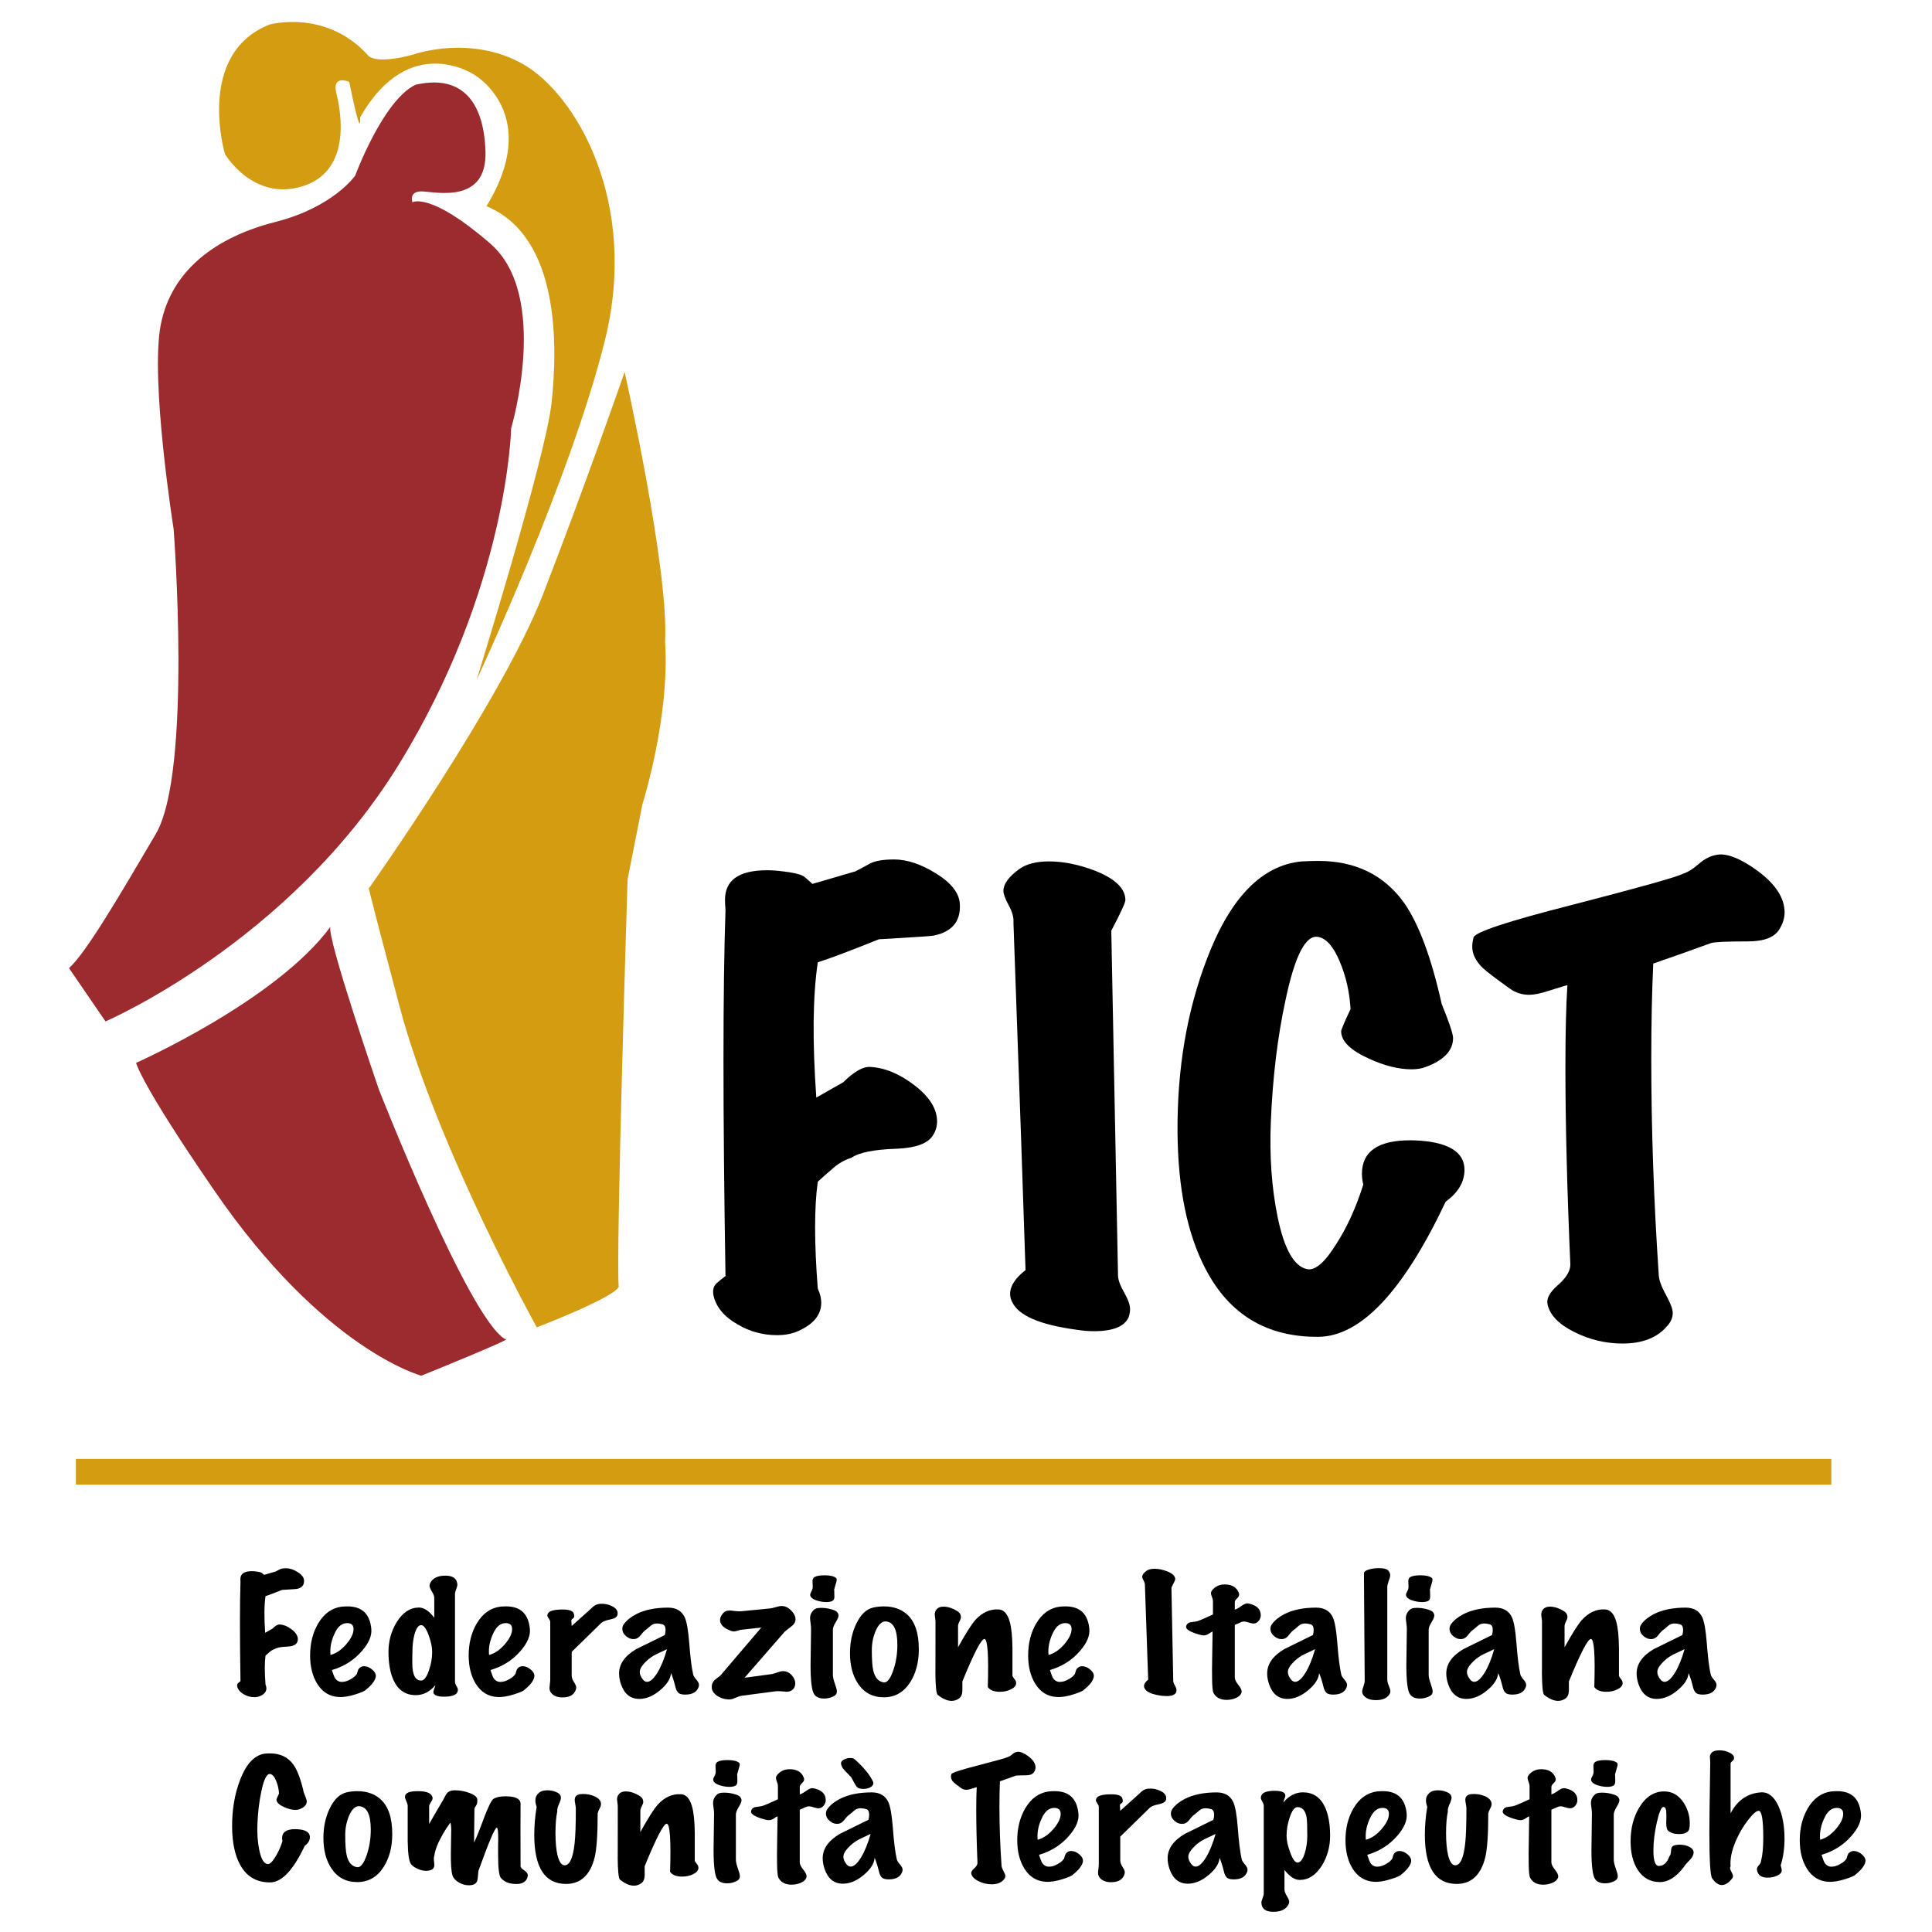 <?xml version="1.0" encoding="utf-8"?>
<!-- Generator: Adobe Illustrator 14.0.0, SVG Export Plug-In  -->
<!DOCTYPE svg PUBLIC "-//W3C//DTD SVG 1.1//EN" "http://www.w3.org/Graphics/SVG/1.1/DTD/svg11.dtd">
<svg version="1.1"
	 xmlns="http://www.w3.org/2000/svg" xmlns:xlink="http://www.w3.org/1999/xlink" xmlns:a="http://ns.adobe.com/AdobeSVGViewerExtensions/3.0/"
	 x="0px" y="0px" width="300px" height="300px" viewBox="-10.713 -3.409 300 300" enable-background="new -10.713 -3.409 300 300"
	 xml:space="preserve">
<defs>
</defs>
<path fill="#D49C11" d="M31.109,0.413c0,0,8.582-2.453,15.172,4.597c1.227,1.839,7.355,0,7.355,0s8.735-3.065,16.857,1.533
	c8.123,4.597,18.084,21.302,12.721,42.91c-5.364,21.608-19.923,52.718-19.923,52.718S74.02,67.69,74.938,59.108
	c0.92-8.583,1.38-25.747-10.114-30.497c8.735-14.252-1.839-20.382-1.839-20.382s-10.114-6.896-17.776,6.589
	c0.152,3.832-1.687-5.517-1.687-5.517s-2.758-1.226-1.992,1.839c0.767,3.065,2.299,12.107-5.362,14.406
	c-7.663,2.299-11.955-5.057-11.955-5.057S19.615,5.01,31.109,0.413z"/>
<path fill="#D49C11" d="M46.589,134.506c0,0,20.534-28.964,26.971-45.515c6.437-16.551,12.72-34.634,12.72-34.634
	s6.896,30.65,6.283,41.837c0.767,11.8-3.524,25.286-3.524,25.286l-2.299,11.647c0,0-1.839,58.235-1.38,63.292
	c-0.766,1.686-12.719,6.283-12.719,6.283s-15.479-27.891-21.302-49.806C45.516,130.981,46.589,134.506,46.589,134.506z"/>
<path fill="#9B2B2E" d="M10.421,161.631c0,0,21.762-9.654,30.19-21.148c-0.767,1.226,7.509,25.286,7.509,25.286
	s13.946,35.554,19.615,38.772c2.146-0.46-13.025,5.669-13.025,5.669s-15.171-3.984-32.183-28.811
	C11.034,164.697,10.421,161.631,10.421,161.631z"/>
<path fill="#9B2B2E" d="M0,146.92l5.67,8.275c0,0,28.505-12.26,45.516-39.845c17.01-27.585,17.47-52.258,17.47-52.258
	s6.13-20.536-3.218-28.658c-9.349-8.123-12.106-6.437-12.106-6.437s-0.613-1.686,1.379-1.686c1.993,0,10.268,2.146,9.961-6.283
	c-0.307-8.428-4.29-11.8-10.881-10.268c-5.057,2.452-9.348,14.099-9.348,14.099s-3.371,4.904-12.413,7.203
	c-9.042,2.298-16.092,7.356-17.777,15.938c-1.686,8.582,1.992,31.723,1.992,31.723s2.911,37.699-2.758,47.354
	C7.815,135.733,2.605,144.621,0,146.92z"/>
<line fill="none" stroke="#D49C11" stroke-width="4" x1="1.072" y1="225.128" x2="273.652" y2="225.128"/>
<path d="M138.333,137.017c0.14,2.648-1.215,4.266-4.058,4.854c-0.139,0.06-2.741,0.236-7.806,0.531c-0.416,0-0.692,0.03-0.831,0.087
	c-4.233,1.707-7.354,2.884-9.365,3.531c-0.778,5.237-0.855,12.237-0.23,21.003c0.916-0.529,2.312-1.323,4.185-2.381
	c1.665-1.645,3.053-2.439,4.162-2.38c2.289,0.118,4.595,1.073,6.918,2.867c2.325,1.793,3.487,3.66,3.487,5.602
	c0,0.766-0.208,1.473-0.624,2.12c-0.764,1.294-2.671,2-5.723,2.118c-3.469,0.117-5.794,0.588-6.973,1.412
	c-0.97,0.295-1.891,0.811-2.758,1.545c-0.866,0.735-1.682,1.456-2.444,2.162c-0.556,3.943-0.556,9.475,0,16.593
	c0.356,0.766,0.536,1.5,0.536,2.207c0,1.883-1.213,3.354-3.639,4.413c-0.901,0.408-1.976,0.613-3.222,0.613
	c-2.219,0-4.264-0.559-6.134-1.678c-2.08-1.176-3.329-2.676-3.743-4.5c-0.139-0.824,0.017-1.441,0.467-1.854
	c0.451-0.412,0.92-0.793,1.405-1.147c-0.417-25.651-0.417-44.595,0-56.833c-0.051-0.588-0.077-1.117-0.077-1.589
	c0-3.058,2.177-4.588,6.528-4.588c0.761,0,1.591,0.059,2.489,0.176c1.519,0.177,2.557,0.412,3.108,0.707
	c0.138,0.059,0.623,0.47,1.451,1.235c1.385-0.412,3.603-1.058,6.656-1.942c0.693-0.352,1.439-0.75,2.235-1.191
	c0.798-0.44,2.065-0.662,3.801-0.662c2.011,0,4.195,0.736,6.554,2.207S138.265,135.312,138.333,137.017z"/>
<path d="M164.553,201.094c-0.625,1.471-2.428,2.205-5.41,2.205c-0.834,0-1.735-0.076-2.706-0.229
	c-5.688-0.764-9.019-2.204-9.989-4.319c-0.209-0.412-0.312-0.822-0.312-1.234c0-1.233,0.798-2.467,2.395-3.702
	c-0.277-8.814-0.903-26.795-1.875-53.943c0.07-0.764-0.173-1.659-0.728-2.688c-0.556-1.029-0.831-1.778-0.831-2.249
	c0-1.057,0.797-2.173,2.393-3.349c1.109-0.823,2.67-1.235,4.683-1.235c2.289,0,4.716,0.5,7.283,1.499
	c3.053,1.236,4.579,2.736,4.579,4.5c0,0.412-0.729,1.999-2.187,4.763l1.042,53.453c0,0.706,0.312,1.603,0.936,2.69
	c0.625,1.089,0.938,1.957,0.938,2.603C164.762,200.271,164.691,200.682,164.553,201.094z"/>
<path d="M213.775,183.182c-6.591,13.935-13.182,20.93-19.771,20.99c-7.982,0.059-13.814-3.438-17.495-10.495
	c-2.849-5.409-4.307-12.494-4.376-21.255c-0.069-9.877,1.459-18.874,4.585-26.988c3.61-9.466,8.507-14.493,14.685-15.083
	c0.9-0.049,1.769-0.076,2.602-0.076c5.757,0,10.195,2.172,13.318,6.516c2.288,3.292,4.231,8.525,5.828,15.698
	c1.178,2.881,1.768,4.646,1.768,5.292c0,1.941-1.422,3.44-4.266,4.498c-0.625,0.235-1.354,0.353-2.185,0.353
	c-2.014,0-4.231-0.558-6.66-1.676c-2.845-1.292-4.267-2.704-4.267-4.233c0-0.235,0.485-1.382,1.457-3.44
	c-0.139-2.585-0.693-5.041-1.665-7.364c-0.972-2.323-2.082-3.602-3.329-3.837c-1.943-0.41-3.644,2.854-5.1,9.791
	c-1.249,5.762-2.012,12.112-2.289,19.05c-0.208,5.233,0.138,10.083,1.04,14.551c1.041,5.116,2.603,7.851,4.683,8.203
	c1.249,0.177,2.741-1.146,4.475-3.969c1.664-2.587,3.051-5.644,4.162-9.172c-0.138-0.588-0.208-1.147-0.208-1.677
	c0-3.468,2.498-5.203,7.493-5.203c1.108,0,2.218,0.088,3.329,0.265c3.398,0.589,5.1,2.03,5.1,4.322
	C216.689,180.125,215.716,181.771,213.775,183.182z"/>
<path d="M265.567,140.92c-0.764,1.236-2.394,1.852-4.891,1.852c-3.262,0-5.169,0.088-5.723,0.265
	c-2.567,0.941-5.551,1.999-8.95,3.175c-0.205,4.468-0.307,9.378-0.307,14.729c0,10.877,0.384,22.019,1.149,33.425
	c0,0.824,0.364,1.898,1.092,3.22c0.729,1.323,1.093,2.278,1.093,2.866c0,0.765-0.312,1.47-0.936,2.117
	c-1.525,1.763-3.812,2.646-6.859,2.646c-2.632,0-5.145-0.604-7.536-1.808c-2.391-1.207-3.759-2.631-4.107-4.278
	c-0.208-0.881,0.33-1.881,1.613-2.998c1.283-1.117,1.925-2.175,1.925-3.175c-0.511-11.701-0.766-21.931-0.766-30.691
	c0-5.292,0.101-9.526,0.306-12.701c-0.069,0-1.041,0.294-2.913,0.882c-1.249,0.412-2.255,0.617-3.019,0.617
	c-1.11,0-2.115-0.323-3.018-0.97c-2.219-1.587-3.608-2.646-4.162-3.175c-1.11-1.058-1.665-2.176-1.665-3.351
	c0-0.412,0.07-0.882,0.208-1.412c0.209-0.823,5.273-2.499,15.193-5.027c10.691-2.763,16.455-4.38,17.286-4.85
	c0.764-0.235,1.614-0.764,2.551-1.587c0.937-0.822,1.959-1.293,3.07-1.412c1.524-0.117,3.537,0.735,6.035,2.558
	c2.774,2.059,4.161,4.205,4.161,6.438C266.399,139.157,266.122,140.039,265.567,140.92z"/>
<path d="M36.497,241.999c0.038,0.718-0.329,1.157-1.099,1.316c-0.039,0.016-0.744,0.063-2.115,0.144
	c-0.113,0-0.189,0.008-0.226,0.024c-1.147,0.462-1.993,0.78-2.539,0.957c-0.207,1.418-0.226,3.315-0.057,5.691
	c0.246-0.144,0.621-0.358,1.129-0.646c0.451-0.447,0.828-0.662,1.128-0.645c0.62,0.031,1.245,0.291,1.875,0.777
	c0.629,0.486,0.944,0.992,0.944,1.516c0,0.208-0.056,0.4-0.169,0.575c-0.207,0.351-0.724,0.541-1.551,0.574
	c-0.939,0.032-1.569,0.159-1.89,0.382c-0.263,0.08-0.512,0.221-0.747,0.419c-0.234,0.199-0.455,0.394-0.663,0.586
	c-0.149,1.068-0.149,2.565,0,4.493c0.091,0.208,0.135,0.406,0.135,0.598c0,0.511-0.328,0.907-0.984,1.194
	c-0.244,0.115-0.535,0.173-0.872,0.173c-0.601,0-1.153-0.151-1.659-0.455c-0.563-0.318-0.901-0.725-1.015-1.218
	c-0.037-0.224,0.004-0.391,0.127-0.503c0.122-0.111,0.249-0.216,0.38-0.312c-0.111-6.951-0.111-12.084,0-15.401
	c-0.013-0.16-0.018-0.303-0.018-0.432c0-0.828,0.59-1.243,1.771-1.243c0.207,0,0.433,0.015,0.675,0.048
	c0.412,0.048,0.692,0.112,0.844,0.19c0.037,0.016,0.168,0.128,0.394,0.335c0.374-0.111,0.976-0.287,1.804-0.526
	c0.188-0.096,0.391-0.204,0.605-0.323c0.217-0.12,0.561-0.18,1.03-0.18c0.544,0,1.137,0.198,1.776,0.598
	C36.15,241.105,36.478,241.538,36.497,241.999z"/>
<path d="M47.62,257.041c-0.149,0.606-0.658,1.25-1.522,1.937c-0.131,0.175-0.648,0.405-1.551,0.692
	c-1.034,0.335-1.926,0.479-2.679,0.43c-1.409-0.078-2.52-0.764-3.327-2.055c-0.733-1.194-1.1-2.661-1.1-4.398
	c0-1.881,0.414-3.53,1.241-4.949c0.92-1.562,2.152-2.438,3.693-2.63c0.301-0.025,0.593-0.039,0.873-0.039
	c2.239,0,3.47,1.161,3.695,3.482c0.112,1.067-0.385,2.23-1.495,3.49c-1.204,1.387-2.744,2.359-4.623,2.917
	c0.204,0.637,0.366,1.052,0.479,1.243c0.263,0.398,0.619,0.597,1.071,0.597c0.432,0,0.894-0.143,1.381-0.43
	c0.415-0.238,0.696-0.471,0.848-0.693c0.075-0.031,0.149-0.21,0.224-0.538c0.075-0.327,0.273-0.562,0.593-0.705
	c0.113-0.047,0.245-0.072,0.396-0.072c0.45,0,0.888,0.187,1.311,0.562C47.55,256.257,47.714,256.643,47.62,257.041z M43.198,248.626
	c-0.752,0-1.363,0.456-1.833,1.365c-0.62,1.21-0.874,2.406-0.762,3.586c0.884-0.239,1.701-0.798,2.454-1.674
	c0.751-0.876,1.128-1.658,1.128-2.342C44.186,248.938,43.857,248.626,43.198,248.626z"/>
<path d="M60.276,259.405c-0.228,0.43-0.922,0.646-2.089,0.646c-0.734,0-1.225-0.126-1.469-0.383c-0.09-0.079-0.134-0.19-0.134-0.334
	c0-0.112,0.047-0.287,0.139-0.526c0.094-0.239,0.149-0.421,0.168-0.548c-0.866,1.035-1.881,1.552-3.047,1.552
	c-1.562,0-2.7-0.747-3.414-2.247c-0.545-1.147-0.819-2.638-0.819-4.47c0-1.689,0.424-3.228,1.27-4.615
	c0.939-1.514,2.097-2.271,3.469-2.271c0.771,0,1.562,0.525,2.369,1.578v-3.084c0-0.255-0.122-0.582-0.367-0.981
	c-0.242-0.398-0.365-0.702-0.365-0.908c0-0.16,0.047-0.318,0.142-0.478c0.394-0.717,1.165-1.077,2.312-1.077
	c0.941,0,1.525,0.287,1.75,0.861c0.076,0.191,0.113,0.375,0.113,0.55s-0.062,0.41-0.184,0.705c-0.121,0.295-0.183,0.546-0.183,0.752
	v13.628c0,0.176,0.076,0.387,0.225,0.634c0.151,0.247,0.227,0.449,0.227,0.608C60.389,259.128,60.351,259.262,60.276,259.405z
	 M56.394,253.1c0-0.735-0.18-1.594-0.539-2.583c-0.396-1.051-0.785-1.578-1.163-1.578c-0.437,0-0.785,0.487-1.051,1.458
	c-0.209,0.797-0.312,1.698-0.312,2.703c0,0.175-0.006,0.461-0.021,0.86c0,0.383,0,0.677,0,0.884c0,1.802,0.463,2.702,1.387,2.702
	c0.434,0,0.83-0.518,1.188-1.554C56.223,255.035,56.394,254.071,56.394,253.1z"/>
<path d="M72.243,257.041c-0.148,0.606-0.656,1.25-1.521,1.937c-0.132,0.175-0.649,0.405-1.552,0.692
	c-1.033,0.335-1.927,0.479-2.679,0.43c-1.41-0.078-2.519-0.764-3.326-2.055c-0.734-1.194-1.101-2.661-1.101-4.398
	c0-1.881,0.412-3.53,1.24-4.949c0.921-1.562,2.151-2.438,3.694-2.63c0.3-0.025,0.591-0.039,0.874-0.039
	c2.236,0,3.469,1.161,3.693,3.482c0.112,1.067-0.386,2.23-1.494,3.49c-1.203,1.387-2.745,2.359-4.624,2.917
	c0.206,0.637,0.366,1.052,0.479,1.243c0.263,0.398,0.621,0.597,1.072,0.597c0.433,0,0.892-0.143,1.382-0.43
	c0.413-0.238,0.694-0.471,0.846-0.693c0.074-0.031,0.15-0.21,0.226-0.538c0.074-0.327,0.271-0.562,0.592-0.705
	c0.111-0.047,0.244-0.072,0.396-0.072c0.45,0,0.887,0.187,1.311,0.562C72.173,256.257,72.339,256.643,72.243,257.041z
	 M67.822,248.626c-0.752,0-1.363,0.456-1.833,1.365c-0.62,1.21-0.874,2.406-0.761,3.586c0.883-0.239,1.7-0.798,2.452-1.674
	c0.753-0.876,1.128-1.658,1.128-2.342C68.809,248.938,68.479,248.626,67.822,248.626z"/>
<path d="M85.165,247.353c-0.076,0.335-0.432,0.566-1.071,0.693c-0.752,0.159-1.233,0.342-1.438,0.55l-4.597,4.496v3.632
	c0,0.353,0.117,0.707,0.353,1.064c0.235,0.359,0.354,0.633,0.354,0.825c0,0.191-0.066,0.406-0.198,0.646
	c-0.319,0.605-0.97,0.908-1.949,0.908c-0.678,0-1.215-0.184-1.611-0.549c-0.264-0.24-0.395-0.543-0.395-0.909
	c0-0.127,0.019-0.334,0.057-0.621c0.038-0.288,0.058-0.519,0.058-0.694v-8.941c0-0.143-0.075-0.318-0.227-0.526
	c-0.149-0.206-0.225-0.374-0.225-0.501c0-0.096,0.037-0.208,0.112-0.335c0.244-0.382,1.007-0.575,2.287-0.575
	c0.997,0,1.562,0.201,1.694,0.6c0.057,0.158,0.084,0.295,0.084,0.405c0,0.175-0.076,0.31-0.226,0.406
	c-0.15,0.095-0.225,0.191-0.225,0.288l0.057,0.86l2.425-2.175c0.283-0.27,0.579-0.542,0.89-0.812
	c0.309-0.272,0.67-0.423,1.085-0.456c0.639-0.047,1.254,0.073,1.846,0.359c0.594,0.286,0.89,0.662,0.89,1.125
	C85.193,247.193,85.183,247.272,85.165,247.353z"/>
<path d="M97.764,258.556c-0.28,0.78-0.976,1.172-2.086,1.172c-0.376,0-0.676-0.058-0.901-0.167c-0.303-0.177-0.507-0.527-0.62-1.053
	c-0.227-0.908-0.451-1.617-0.678-2.126c-0.057,0.875-0.62,1.764-1.691,2.665c-1.072,0.9-2.153,1.35-3.242,1.35
	c-1.372,0-2.321-0.773-2.849-2.319c-0.188-0.573-0.281-1.114-0.281-1.625c0-1.482,0.892-2.748,2.678-3.801
	c1.467-0.732,2.942-1.458,4.428-2.175c0.074-0.27,0.112-0.534,0.112-0.789c0-0.494-0.16-0.785-0.479-0.874
	c-0.32-0.086-0.592-0.131-0.817-0.131c-0.395,0-0.719,0.108-0.973,0.324s-0.493,0.419-0.72,0.609
	c-0.225,0.129-0.517,0.423-0.873,0.885c-0.281,0.366-0.592,0.565-0.931,0.598c-0.489,0.048-0.931-0.095-1.325-0.43
	c-0.396-0.335-0.593-0.726-0.593-1.171c0-0.256,0.075-0.486,0.226-0.694c0.433-0.605,1.082-1.13,1.945-1.578
	c1.316-0.668,2.962-1.004,4.936-1.004c1.26,0,2.124,0.51,2.593,1.53c0.301,0.685,0.527,1.969,0.679,3.848
	c0.169,2.28,0.375,3.945,0.62,4.997c0.036,0.207,0.197,0.47,0.478,0.789c0.283,0.319,0.424,0.598,0.424,0.837
	C97.821,258.333,97.803,258.445,97.764,258.556z M92.858,252.675c-0.563,0.255-1.124,0.519-1.678,0.79
	c-0.554,0.271-1.065,0.63-1.537,1.075c-0.676,0.654-1.016,1.211-1.016,1.673c0,0.383,0.171,0.782,0.508,1.196
	c0.188,0.223,0.396,0.334,0.621,0.334c0.489,0,1.021-0.463,1.593-1.387C91.924,255.433,92.426,254.206,92.858,252.675z"/>
<path d="M112.799,248.219c-0.057,0.351-0.283,0.669-0.678,0.957c-0.581,0.445-0.921,0.717-1.014,0.812l-6.205,7.124l4.23-0.572
	c0.206-0.033,0.488-0.117,0.846-0.252c0.357-0.136,0.648-0.204,0.875-0.204c0.525,0,0.977,0.204,1.353,0.61s0.564,0.84,0.564,1.302
	c0,0.399-0.127,0.713-0.382,0.944c-0.254,0.232-0.578,0.347-0.972,0.347c-0.094,0-0.367-0.023-0.818-0.071
	c-0.357-0.032-0.658-0.032-0.901,0l-5.246,0.692c-0.225,0.033-0.563,0.144-1.015,0.336c-0.376,0.174-0.713,0.255-1.015,0.237
	c-0.695-0.03-1.307-0.234-1.833-0.608c-0.526-0.375-0.789-0.816-0.789-1.326c0-0.096,0.008-0.191,0.027-0.287
	c0.074-0.383,0.263-0.687,0.563-0.908c0.47-0.352,0.734-0.558,0.79-0.621l6.317-7.412l-3.047,0.333
	c-0.149,0.016-0.352,0.063-0.605,0.145c-0.253,0.08-0.456,0.119-0.605,0.119c-0.17,0-0.35-0.039-0.537-0.119
	c-1.07-0.415-1.606-0.964-1.606-1.65c0-0.382,0.179-0.757,0.536-1.125c0.225-0.238,0.543-0.358,0.959-0.358
	c0.132,0,0.422,0.033,0.874,0.096c0.376,0.033,0.685,0.039,0.93,0.024l4.398-0.43c0.227-0.017,0.537-0.083,0.931-0.203
	c0.395-0.121,0.705-0.18,0.932-0.18c0.563,0,1.08,0.255,1.55,0.765C112.677,247.247,112.873,247.741,112.799,248.219z"/>
<path d="M119.492,247.453c0,0.224-0.146,0.57-0.437,1.041c-0.292,0.469-0.437,0.856-0.437,1.159v7.029
	c0,0.318,0.103,0.769,0.31,1.351c0.206,0.582,0.311,0.984,0.311,1.208c0,0.318-0.151,0.558-0.451,0.716
	c-0.47,0.257-0.978,0.383-1.522,0.383c-0.715,0-1.223-0.207-1.523-0.62c-0.395-0.51-0.591-2.033-0.591-4.566
	c0-0.606,0.012-1.55,0.038-2.833c0.025-1.284,0.038-2.221,0.038-2.811c0-0.222-0.025-0.514-0.076-0.872
	c-0.052-0.359-0.077-0.617-0.077-0.777c0-0.525,0.224-0.98,0.674-1.363c0.189-0.159,0.536-0.239,1.042-0.239
	s1.012,0.068,1.519,0.202c0.508,0.136,0.831,0.292,0.973,0.467C119.422,247.102,119.492,247.278,119.492,247.453z M119.13,241.631
	c0.056,0.048,0.085,0.128,0.085,0.239c0,0.144-0.057,0.391-0.17,0.741c-0.132,0.431-0.216,0.725-0.253,0.884
	c0.037-0.144,0.057,0.208,0.057,1.052c0,0.335-0.118,0.554-0.353,0.658c-0.236,0.104-0.532,0.155-0.89,0.155
	c-0.508,0-1.026-0.088-1.554-0.263c-0.639-0.223-0.959-0.518-0.959-0.885c0-0.111,0.056-0.266,0.169-0.466
	c0.112-0.2,0.179-0.363,0.197-0.49c0.039-0.111,0.039-0.43,0-0.956c-0.036-0.397,0.056-0.669,0.282-0.812
	c0.301-0.191,0.838-0.287,1.609-0.287C118.198,241.202,118.792,241.346,119.13,241.631z"/>
<path d="M130.075,247.225c1.258,1.082,1.887,2.905,1.887,5.47c0,1.99-0.442,3.687-1.325,5.088c-0.997,1.578-2.369,2.365-4.116,2.365
	c-1.73,0-3.066-0.71-4.006-2.126c-0.828-1.242-1.242-2.818-1.242-4.729c0-1.688,0.322-3.201,0.962-4.54
	c0.68-1.432,1.546-2.277,2.602-2.531c0.545-0.128,1.107-0.192,1.69-0.192C127.972,246.029,129.155,246.428,130.075,247.225z
	 M126.857,248.366c-0.619-0.047-1.153,0.447-1.604,1.482c-0.394,0.94-0.59,1.929-0.59,2.964c0,1.5,0.075,2.559,0.225,3.181
	c0.263,1.116,0.806,1.729,1.632,1.84c0.524,0.064,1.012-0.549,1.463-1.84c0.431-1.243,0.646-2.574,0.646-3.993
	C128.629,249.674,128.039,248.462,126.857,248.366z"/>
<path d="M147.066,258.025c-0.038,0.351-0.311,0.649-0.818,0.895c-0.507,0.247-1.071,0.372-1.69,0.372
	c-0.92,0-1.55-0.248-1.888-0.742c0.15-4.909-0.019-7.396-0.508-7.459c-0.469-0.063-1.615,2.135-3.438,6.599c0,0.479,0,0.957,0,1.435
	c-0.02,0.574-0.203,0.979-0.55,1.219c-0.347,0.24-0.717,0.359-1.112,0.359c-0.676,0-1.398-0.312-2.168-0.932
	c-0.225-0.16-0.346-1.371-0.366-3.635c0.013,1.387,0.021-1.188,0.021-7.723c0-0.144-0.021-0.339-0.059-0.587
	c-0.037-0.247-0.057-0.426-0.057-0.538c0-0.303,0.094-0.566,0.282-0.789c0.228-0.287,0.584-0.431,1.075-0.431
	c0.509,0,1.042,0.132,1.598,0.395s0.89,0.514,1.004,0.754c0.076,0.159,0.112,0.317,0.112,0.477c0,0.161-0.075,0.383-0.227,0.671
	c-0.149,0.286-0.226,0.525-0.226,0.717v3.3c1.184-2.135,2.075-3.546,2.676-4.231c1.07-1.18,2.282-1.73,3.633-1.65
	c0.807,0.048,1.38,0.687,1.718,1.913c0.263,0.924,0.403,2.295,0.422,4.112c0,1.435,0,2.87,0,4.304
	c0.038,0.112,0.17,0.312,0.396,0.599C147.028,257.586,147.084,257.786,147.066,258.025z"/>
<path d="M159.116,257.041c-0.147,0.606-0.656,1.25-1.521,1.937c-0.132,0.175-0.649,0.405-1.552,0.692
	c-1.035,0.335-1.926,0.479-2.678,0.43c-1.411-0.078-2.521-0.764-3.327-2.055c-0.734-1.194-1.101-2.661-1.101-4.398
	c0-1.881,0.413-3.53,1.24-4.949c0.921-1.562,2.152-2.438,3.693-2.63c0.302-0.025,0.593-0.039,0.875-0.039
	c2.237,0,3.469,1.161,3.694,3.482c0.111,1.067-0.386,2.23-1.495,3.49c-1.204,1.387-2.745,2.359-4.624,2.917
	c0.207,0.637,0.366,1.052,0.479,1.243c0.264,0.398,0.621,0.597,1.071,0.597c0.434,0,0.894-0.143,1.383-0.43
	c0.413-0.238,0.695-0.471,0.847-0.693c0.074-0.031,0.15-0.21,0.225-0.538c0.074-0.327,0.272-0.562,0.591-0.705
	c0.113-0.047,0.245-0.072,0.396-0.072c0.451,0,0.889,0.187,1.311,0.562C159.046,256.257,159.212,256.643,159.116,257.041z
	 M154.696,248.626c-0.752,0-1.364,0.456-1.833,1.365c-0.622,1.21-0.875,2.406-0.762,3.586c0.883-0.239,1.701-0.798,2.453-1.674
	c0.751-0.876,1.127-1.658,1.127-2.342C155.682,248.938,155.354,248.626,154.696,248.626z"/>
<path d="M171.92,259.358c-0.169,0.398-0.658,0.597-1.466,0.597c-0.227,0-0.471-0.013-0.733-0.038
	c-1.541-0.207-2.444-0.598-2.707-1.172c-0.057-0.111-0.084-0.223-0.084-0.333c0-0.335,0.216-0.671,0.647-1.006
	c-0.075-2.391-0.245-7.27-0.508-14.636c0.02-0.208-0.047-0.451-0.197-0.73c-0.149-0.279-0.226-0.483-0.226-0.609
	c0-0.288,0.216-0.59,0.649-0.909c0.301-0.224,0.723-0.334,1.27-0.334c0.619,0,1.277,0.135,1.973,0.406
	c0.828,0.335,1.24,0.74,1.24,1.219c0,0.112-0.197,0.541-0.591,1.292l0.281,14.484c0,0.192,0.085,0.436,0.254,0.73
	c0.168,0.294,0.253,0.529,0.253,0.704C171.976,259.135,171.957,259.247,171.92,259.358z"/>
<path d="M183.902,248.692c-0.151,0-0.386-0.053-0.707-0.156c-0.317-0.103-0.562-0.156-0.733-0.156c-0.131,0-0.263,0.024-0.394,0.072
	l-1.043,0.456v8.176c0,0.303,0.191,0.693,0.578,1.171c0.386,0.476,0.54,0.86,0.465,1.147c-0.094,0.35-0.372,0.628-0.831,0.836
	c-0.462,0.207-0.955,0.311-1.481,0.311c-0.996,0-1.683-0.375-2.059-1.122c-0.112-0.225-0.179-0.933-0.197-2.129
	c-0.019-0.796-0.014-2.04,0.02-3.729c0.038-1.912,0.058-3.124,0.058-3.633c-0.112,0.032-0.301,0.14-0.563,0.323
	c-0.265,0.183-0.527,0.275-0.791,0.275c-0.206,0-0.469-0.048-0.789-0.145c-1.315-0.383-1.975-0.772-1.975-1.171
	c0-0.094,0.029-0.199,0.085-0.31c0.132-0.255,0.377-0.398,0.734-0.431c0.544-0.064,0.874-0.12,0.986-0.167
	c0.434-0.143,1.222-0.487,2.369-1.027v-2.081c0-0.158-0.051-0.37-0.154-0.632c-0.104-0.263-0.156-0.458-0.156-0.586
	c0-0.144,0.048-0.279,0.142-0.405c0.489-0.639,1.149-0.957,1.979-0.957c0.96,0,1.638,0.318,2.033,0.957
	c0.15,0.255,0.226,0.461,0.226,0.621c0,0.191-0.113,0.391-0.339,0.598c-0.227,0.207-0.338,0.398-0.338,0.573v1.171
	c0.338-0.127,0.714-0.343,1.128-0.645c0.319-0.224,0.592-0.335,0.817-0.335c0.094,0,0.197,0.017,0.31,0.048
	c1.185,0.271,1.777,0.876,1.777,1.817c0,0.302-0.109,0.589-0.325,0.86C184.518,248.557,184.239,248.692,183.902,248.692z"/>
<path d="M198.401,258.556c-0.28,0.78-0.976,1.172-2.086,1.172c-0.376,0-0.677-0.058-0.901-0.167
	c-0.303-0.177-0.509-0.527-0.622-1.053c-0.224-0.908-0.449-1.617-0.676-2.126c-0.058,0.875-0.62,1.764-1.692,2.665
	c-1.071,0.9-2.152,1.35-3.241,1.35c-1.372,0-2.323-0.773-2.849-2.319c-0.188-0.573-0.281-1.114-0.281-1.625
	c0-1.482,0.892-2.748,2.678-3.801c1.467-0.732,2.942-1.458,4.427-2.175c0.075-0.27,0.113-0.534,0.113-0.789
	c0-0.494-0.161-0.785-0.479-0.874c-0.32-0.086-0.592-0.131-0.818-0.131c-0.395,0-0.718,0.108-0.973,0.324
	c-0.253,0.216-0.494,0.419-0.72,0.609c-0.225,0.129-0.517,0.423-0.873,0.885c-0.282,0.366-0.591,0.565-0.931,0.598
	c-0.489,0.048-0.93-0.095-1.324-0.43c-0.396-0.335-0.594-0.726-0.594-1.171c0-0.256,0.076-0.486,0.227-0.694
	c0.432-0.605,1.08-1.13,1.945-1.578c1.315-0.668,2.961-1.004,4.935-1.004c1.26,0,2.124,0.51,2.593,1.53
	c0.302,0.685,0.527,1.969,0.678,3.848c0.17,2.28,0.376,3.945,0.621,4.997c0.037,0.207,0.197,0.47,0.479,0.789
	c0.281,0.319,0.424,0.598,0.424,0.837C198.459,258.333,198.439,258.445,198.401,258.556z M193.496,252.675
	c-0.563,0.255-1.124,0.519-1.678,0.79c-0.557,0.271-1.066,0.63-1.538,1.075c-0.676,0.654-1.015,1.211-1.015,1.673
	c0,0.383,0.17,0.782,0.508,1.196c0.188,0.223,0.394,0.334,0.619,0.334c0.49,0,1.021-0.463,1.595-1.387
	C192.561,255.433,193.063,254.206,193.496,252.675z"/>
<path d="M205.043,259.679c-0.377,0.606-1.074,0.909-2.092,0.909c-0.942,0-1.602-0.271-1.979-0.813
	c-0.112-0.159-0.168-0.336-0.168-0.527c0-0.158,0.066-0.422,0.197-0.788c0.133-0.366,0.197-0.67,0.197-0.908l-0.111-15.452
	c0-0.845,0-1.274,0-1.292c0.056-0.207,0.318-0.378,0.791-0.514c0.47-0.135,0.97-0.203,1.497-0.203c0.773,0,1.264,0.12,1.469,0.358
	c0.208,0.24,0.312,0.486,0.312,0.742c0,0.175-0.075,0.466-0.227,0.873c-0.149,0.407-0.225,0.737-0.225,0.993v14.351
	c0,0.24,0.08,0.554,0.239,0.944c0.159,0.39,0.239,0.674,0.239,0.849C205.183,259.376,205.137,259.535,205.043,259.679z"/>
<path d="M212.006,247.453c0,0.224-0.145,0.57-0.438,1.041c-0.292,0.469-0.437,0.856-0.437,1.159v7.029
	c0,0.318,0.102,0.769,0.311,1.351c0.207,0.582,0.309,0.984,0.309,1.208c0,0.318-0.149,0.558-0.45,0.716
	c-0.47,0.257-0.978,0.383-1.523,0.383c-0.714,0-1.221-0.207-1.521-0.62c-0.396-0.51-0.593-2.033-0.593-4.566
	c0-0.606,0.014-1.55,0.039-2.833c0.024-1.284,0.037-2.221,0.037-2.811c0-0.222-0.025-0.514-0.076-0.872
	c-0.051-0.359-0.077-0.617-0.077-0.777c0-0.525,0.226-0.98,0.676-1.363c0.187-0.159,0.534-0.239,1.04-0.239
	c0.507,0,1.014,0.068,1.52,0.202c0.507,0.136,0.831,0.292,0.972,0.467C211.935,247.102,212.006,247.278,212.006,247.453z
	 M211.643,241.631c0.057,0.048,0.085,0.128,0.085,0.239c0,0.144-0.056,0.391-0.169,0.741c-0.131,0.431-0.216,0.725-0.254,0.884
	c0.038-0.144,0.057,0.208,0.057,1.052c0,0.335-0.117,0.554-0.354,0.658c-0.234,0.104-0.531,0.155-0.888,0.155
	c-0.509,0-1.026-0.088-1.553-0.263c-0.642-0.223-0.961-0.518-0.961-0.885c0-0.111,0.057-0.266,0.169-0.466
	c0.113-0.2,0.18-0.363,0.199-0.49c0.036-0.111,0.036-0.43,0-0.956c-0.039-0.397,0.055-0.669,0.28-0.812
	c0.303-0.191,0.839-0.287,1.61-0.287C210.712,241.202,211.305,241.346,211.643,241.631z"/>
<path d="M226.211,258.556c-0.28,0.78-0.976,1.172-2.085,1.172c-0.377,0-0.677-0.058-0.902-0.167
	c-0.302-0.177-0.509-0.527-0.621-1.053c-0.226-0.908-0.45-1.617-0.677-2.126c-0.057,0.875-0.62,1.764-1.691,2.665
	c-1.072,0.9-2.153,1.35-3.242,1.35c-1.372,0-2.322-0.773-2.849-2.319c-0.188-0.573-0.281-1.114-0.281-1.625
	c0-1.482,0.892-2.748,2.678-3.801c1.467-0.732,2.942-1.458,4.427-2.175c0.075-0.27,0.113-0.534,0.113-0.789
	c0-0.494-0.16-0.785-0.479-0.874c-0.32-0.086-0.592-0.131-0.817-0.131c-0.395,0-0.719,0.108-0.973,0.324s-0.495,0.419-0.72,0.609
	c-0.225,0.129-0.517,0.423-0.873,0.885c-0.283,0.366-0.592,0.565-0.931,0.598c-0.49,0.048-0.931-0.095-1.326-0.43
	c-0.395-0.335-0.592-0.726-0.592-1.171c0-0.256,0.075-0.486,0.226-0.694c0.433-0.605,1.08-1.13,1.945-1.578
	c1.315-0.668,2.962-1.004,4.935-1.004c1.26,0,2.125,0.51,2.595,1.53c0.3,0.685,0.526,1.969,0.676,3.848
	c0.171,2.28,0.376,3.945,0.622,4.997c0.036,0.207,0.197,0.47,0.478,0.789c0.282,0.319,0.424,0.598,0.424,0.837
	C226.269,258.333,226.25,258.445,226.211,258.556z M221.306,252.675c-0.564,0.255-1.124,0.519-1.678,0.79
	c-0.555,0.271-1.065,0.63-1.537,1.075c-0.676,0.654-1.016,1.211-1.016,1.673c0,0.383,0.171,0.782,0.509,1.196
	c0.187,0.223,0.396,0.334,0.619,0.334c0.489,0,1.021-0.463,1.594-1.387C220.371,255.433,220.874,254.206,221.306,252.675z"/>
<path d="M241.244,258.025c-0.039,0.351-0.311,0.649-0.817,0.895c-0.507,0.247-1.071,0.372-1.69,0.372
	c-0.92,0-1.55-0.248-1.888-0.742c0.149-4.909-0.02-7.396-0.508-7.459c-0.469-0.063-1.615,2.135-3.438,6.599c0,0.479,0,0.957,0,1.435
	c-0.02,0.574-0.202,0.979-0.549,1.219c-0.349,0.24-0.719,0.359-1.111,0.359c-0.677,0-1.398-0.312-2.169-0.932
	c-0.226-0.16-0.348-1.371-0.366-3.635c0.013,1.387,0.019-1.188,0.019-7.723c0-0.144-0.019-0.339-0.057-0.587
	c-0.039-0.247-0.058-0.426-0.058-0.538c0-0.303,0.095-0.566,0.283-0.789c0.226-0.287,0.585-0.431,1.074-0.431
	c0.509,0,1.042,0.132,1.599,0.395c0.556,0.263,0.891,0.514,1.004,0.754c0.074,0.159,0.112,0.317,0.112,0.477
	c0,0.161-0.076,0.383-0.226,0.671c-0.15,0.286-0.227,0.525-0.227,0.717v3.3c1.184-2.135,2.075-3.546,2.676-4.231
	c1.069-1.18,2.28-1.73,3.633-1.65c0.807,0.048,1.38,0.687,1.717,1.913c0.264,0.924,0.403,2.295,0.423,4.112c0,1.435,0,2.87,0,4.304
	c0.038,0.112,0.169,0.312,0.396,0.599C241.205,257.586,241.263,257.786,241.244,258.025z"/>
<path d="M255.771,258.556c-0.281,0.78-0.978,1.172-2.087,1.172c-0.377,0-0.677-0.058-0.902-0.167
	c-0.302-0.177-0.507-0.527-0.619-1.053c-0.227-0.908-0.452-1.617-0.678-2.126c-0.057,0.875-0.62,1.764-1.692,2.665
	c-1.07,0.9-2.152,1.35-3.242,1.35c-1.373,0-2.321-0.773-2.848-2.319c-0.188-0.573-0.282-1.114-0.282-1.625
	c0-1.482,0.893-2.748,2.679-3.801c1.466-0.732,2.941-1.458,4.428-2.175c0.074-0.27,0.113-0.534,0.113-0.789
	c0-0.494-0.161-0.785-0.481-0.874c-0.319-0.086-0.591-0.131-0.817-0.131c-0.395,0-0.718,0.108-0.973,0.324
	c-0.253,0.216-0.493,0.419-0.719,0.609c-0.226,0.129-0.518,0.423-0.874,0.885c-0.281,0.366-0.593,0.565-0.931,0.598
	c-0.488,0.048-0.931-0.095-1.325-0.43c-0.396-0.335-0.593-0.726-0.593-1.171c0-0.256,0.075-0.486,0.227-0.694
	c0.433-0.605,1.081-1.13,1.945-1.578c1.316-0.668,2.962-1.004,4.935-1.004c1.261,0,2.125,0.51,2.594,1.53
	c0.301,0.685,0.527,1.969,0.679,3.848c0.168,2.28,0.375,3.945,0.619,4.997c0.038,0.207,0.197,0.47,0.479,0.789
	c0.282,0.319,0.422,0.598,0.422,0.837C255.827,258.333,255.81,258.445,255.771,258.556z M250.865,252.675
	c-0.564,0.255-1.123,0.519-1.678,0.79c-0.555,0.271-1.066,0.63-1.537,1.075c-0.676,0.654-1.016,1.211-1.016,1.673
	c0,0.383,0.169,0.782,0.508,1.196c0.188,0.223,0.396,0.334,0.621,0.334c0.488,0,1.02-0.463,1.593-1.387
	C249.93,255.433,250.433,254.206,250.865,252.675z"/>
<path d="M36.614,283.2c-1.784,3.777-3.571,5.673-5.358,5.689c-2.162,0.016-3.743-0.933-4.741-2.845
	c-0.771-1.467-1.168-3.388-1.187-5.762c-0.02-2.678,0.395-5.116,1.242-7.315c0.979-2.566,2.308-3.929,3.982-4.088
	c0.244-0.012,0.479-0.02,0.703-0.02c1.561,0,2.765,0.588,3.61,1.765c0.62,0.893,1.147,2.312,1.58,4.256
	c0.319,0.779,0.479,1.259,0.479,1.434c0,0.526-0.386,0.933-1.155,1.22c-0.171,0.064-0.368,0.096-0.593,0.096
	c-0.546,0-1.146-0.15-1.805-0.454c-0.771-0.351-1.156-0.734-1.156-1.148c0-0.063,0.132-0.373,0.395-0.932
	c-0.038-0.701-0.187-1.367-0.451-1.997c-0.263-0.63-0.563-0.975-0.903-1.038c-0.524-0.112-0.985,0.772-1.381,2.652
	c-0.338,1.562-0.544,3.283-0.619,5.164c-0.058,1.418,0.036,2.733,0.281,3.944c0.281,1.387,0.704,2.128,1.271,2.224
	c0.337,0.048,0.74-0.311,1.211-1.076c0.451-0.7,0.827-1.53,1.128-2.486c-0.038-0.158-0.058-0.311-0.058-0.454
	c0-0.94,0.677-1.41,2.031-1.41c0.301,0,0.602,0.024,0.902,0.071c0.922,0.159,1.383,0.551,1.383,1.171
	C37.405,282.371,37.142,282.817,36.614,283.2z"/>
<path d="M48.307,275.917c1.259,1.082,1.889,2.905,1.889,5.47c0,1.992-0.444,3.688-1.327,5.089c-0.996,1.578-2.367,2.365-4.116,2.365
	c-1.731,0-3.066-0.709-4.006-2.127c-0.827-1.241-1.239-2.818-1.239-4.729c0-1.688,0.319-3.201,0.96-4.539
	c0.679-1.432,1.546-2.278,2.602-2.531c0.544-0.129,1.107-0.192,1.689-0.192C46.205,274.722,47.388,275.121,48.307,275.917z
	 M45.09,277.059c-0.619-0.047-1.153,0.447-1.603,1.482c-0.395,0.941-0.591,1.93-0.591,2.966c0,1.498,0.075,2.558,0.226,3.18
	c0.262,1.115,0.806,1.729,1.631,1.84c0.523,0.064,1.012-0.55,1.462-1.84c0.431-1.243,0.647-2.574,0.647-3.993
	C46.862,278.367,46.271,277.155,45.09,277.059z"/>
<path d="M71.133,288.251c-0.245,0.591-0.799,0.887-1.662,0.887c-1.088,0-1.893-0.32-2.418-0.958
	c-0.281-0.352-0.422-1.558-0.422-3.618c0-0.305,0-0.727,0-1.271c0.012-0.558,0.019-0.95,0.019-1.172
	c0-1.115-0.065-1.689-0.196-1.722c-0.282-0.096-1.24,2.139-2.875,6.703c0,0.016-0.038,0.398-0.112,1.15
	c-0.039,0.463-0.226,0.773-0.564,0.935c-0.244,0.103-0.518,0.153-0.818,0.153c-0.544,0-1.07-0.151-1.576-0.455
	c-0.508-0.303-0.828-0.661-0.96-1.075c-0.188-0.589-0.271-1.753-0.253-3.49c0.038-2.534,0.058-3.753,0.058-3.658
	c-0.02-0.669-0.075-1.011-0.168-1.028c-0.433,0.606-0.808,1.188-1.128,1.747c-0.771,1.337-1.211,2.453-1.324,3.346
	c-0.094,0.191-0.104,0.566-0.028,1.124c0.076,0.478-0.009,0.805-0.254,0.979c-0.244,0.176-0.572,0.264-0.985,0.264
	c-0.451,0-0.906-0.107-1.367-0.323c-0.46-0.215-0.794-0.458-1-0.729c-0.302-0.399-0.471-1.562-0.507-3.49c0-1.881,0-3.759,0-5.635
	c-0.02-0.158-0.095-0.381-0.227-0.668c-0.132-0.285-0.197-0.5-0.197-0.643c0-0.144,0.048-0.279,0.142-0.406
	c0.243-0.316,0.865-0.477,1.863-0.477c1.224,0,1.958,0.255,2.202,0.764c0.056,0.11,0.085,0.224,0.085,0.333
	c0,0.145-0.09,0.351-0.268,0.621c-0.18,0.269-0.269,0.492-0.269,0.667v2.719c0.562-1.006,1.304-2.279,2.222-3.826
	c0.113-0.207,0.22-0.414,0.323-0.622c0.104-0.207,0.258-0.39,0.463-0.549c0.207-0.159,0.554-0.239,1.041-0.239
	c0.75,0,1.505,0.143,2.264,0.43c0.761,0.287,1.15,0.63,1.168,1.027c0.019,0.416-0.052,0.729-0.212,0.945
	c-0.159,0.214-0.238,0.395-0.238,0.537l-0.058,5.164c0.302-0.573,0.847-1.929,1.637-4.063c0.622-1.626,1.09-2.534,1.41-2.727
	c0.414-0.254,1.025-0.383,1.834-0.383c1.504,0,2.285,0.368,2.342,1.1c-0.02,1.946-0.02,5.2,0,9.763c0,0.177,0.188,0.387,0.563,0.636
	c0.377,0.247,0.565,0.508,0.565,0.777C71.246,287.923,71.207,288.075,71.133,288.251z"/>
<path d="M82.601,276.573c0.036,0.239-0.02,0.494-0.17,0.766c-0.188,0.366-0.302,0.639-0.338,0.812c0,3.316-0.16,5.62-0.48,6.91
	c-0.695,2.711-2.173,4.066-4.43,4.066c-3.291,0-4.937-2.543-4.937-7.629c0-1.369,0.123-2.821,0.37-4.352
	c-0.131-0.367-0.197-0.693-0.197-0.98c0-0.462,0.177-0.854,0.533-1.171c0.301-0.272,0.741-0.407,1.322-0.407
	c0.47,0,0.91,0.083,1.322,0.251c0.414,0.167,0.658,0.362,0.733,0.586c0.037,0.11,0.057,0.224,0.057,0.335
	c0,0.207-0.104,0.538-0.31,0.992c-0.207,0.454-0.291,0.824-0.255,1.11c-0.188,0.894-0.281,2.018-0.281,3.373
	c0,1.371,0.104,2.511,0.311,3.42c0.264,1.053,0.631,1.578,1.104,1.578c0.792,0,1.311-1.131,1.556-3.396
	c0.127-1.132,0.191-2.933,0.191-5.405c0-0.159-0.029-0.389-0.087-0.692c-0.057-0.304-0.086-0.526-0.086-0.67
	c0-0.383,0.169-0.646,0.509-0.789c0.188-0.08,0.452-0.12,0.792-0.12c0.622,0,1.197,0.111,1.726,0.335
	C82.177,275.769,82.525,276.127,82.601,276.573z"/>
<path d="M97.733,286.718c-0.037,0.351-0.311,0.65-0.817,0.897c-0.506,0.246-1.07,0.371-1.689,0.371
	c-0.922,0-1.551-0.248-1.888-0.742c0.151-4.91-0.019-7.398-0.509-7.462c-0.469-0.063-1.615,2.137-3.438,6.6c0,0.479,0,0.957,0,1.437
	c-0.019,0.573-0.202,0.979-0.55,1.219c-0.347,0.239-0.717,0.358-1.111,0.358c-0.677,0-1.398-0.311-2.168-0.933
	c-0.225-0.159-0.348-1.37-0.366-3.635c0.013,1.387,0.019-1.188,0.019-7.723c0-0.145-0.019-0.34-0.058-0.587
	c-0.037-0.247-0.057-0.426-0.057-0.538c0-0.303,0.095-0.566,0.282-0.789c0.227-0.287,0.586-0.431,1.075-0.431
	c0.509,0,1.042,0.132,1.599,0.395c0.556,0.263,0.89,0.515,1.003,0.754c0.075,0.159,0.112,0.318,0.112,0.478
	c0,0.16-0.075,0.383-0.226,0.67s-0.225,0.525-0.225,0.718v3.299c1.182-2.134,2.074-3.546,2.675-4.231
	c1.069-1.18,2.281-1.729,3.634-1.648c0.807,0.047,1.379,0.685,1.716,1.912c0.264,0.924,0.404,2.295,0.422,4.112
	c0,1.434,0,2.87,0,4.304c0.038,0.113,0.169,0.312,0.396,0.599C97.696,286.28,97.753,286.479,97.733,286.718z"/>
<path d="M104.43,276.146c0,0.224-0.145,0.569-0.438,1.04c-0.29,0.469-0.437,0.855-0.437,1.159v7.028c0,0.318,0.104,0.77,0.311,1.352
	c0.206,0.582,0.31,0.983,0.31,1.207c0,0.318-0.149,0.557-0.449,0.716c-0.471,0.257-0.979,0.384-1.523,0.384
	c-0.714,0-1.221-0.208-1.521-0.621c-0.396-0.51-0.593-2.032-0.593-4.566c0-0.606,0.013-1.551,0.038-2.832
	c0.025-1.284,0.039-2.221,0.039-2.811c0-0.224-0.025-0.514-0.077-0.871c-0.052-0.359-0.076-0.619-0.076-0.778
	c0-0.525,0.225-0.98,0.675-1.363c0.187-0.158,0.533-0.238,1.04-0.238s1.013,0.067,1.521,0.201c0.506,0.137,0.83,0.292,0.971,0.468
	S104.43,275.972,104.43,276.146z M104.066,270.324c0.058,0.049,0.086,0.128,0.086,0.24c0,0.143-0.057,0.391-0.168,0.741
	c-0.133,0.43-0.218,0.725-0.255,0.884c0.037-0.144,0.057,0.207,0.057,1.05c0,0.337-0.118,0.555-0.354,0.659
	c-0.234,0.104-0.532,0.154-0.888,0.154c-0.51,0-1.026-0.086-1.554-0.262c-0.641-0.224-0.961-0.519-0.961-0.885
	c0-0.111,0.058-0.267,0.171-0.467c0.113-0.199,0.179-0.362,0.197-0.489c0.037-0.111,0.037-0.431,0-0.956
	c-0.038-0.398,0.057-0.67,0.282-0.812c0.302-0.191,0.838-0.288,1.608-0.288C103.137,269.895,103.729,270.038,104.066,270.324z"/>
<path d="M116.349,277.386c-0.15,0-0.386-0.053-0.705-0.156c-0.32-0.104-0.564-0.155-0.733-0.155c-0.133,0-0.265,0.023-0.395,0.071
	l-1.044,0.455v8.177c0,0.303,0.193,0.692,0.577,1.171c0.387,0.477,0.541,0.86,0.467,1.147c-0.095,0.35-0.372,0.629-0.833,0.836
	c-0.46,0.207-0.953,0.311-1.48,0.311c-0.996,0-1.683-0.374-2.058-1.122c-0.112-0.224-0.179-0.934-0.197-2.129
	c-0.02-0.796-0.012-2.04,0.019-3.729c0.039-1.912,0.058-3.124,0.058-3.633c-0.112,0.031-0.301,0.139-0.563,0.323
	c-0.263,0.183-0.527,0.274-0.789,0.274c-0.207,0-0.471-0.048-0.79-0.144c-1.316-0.384-1.974-0.774-1.974-1.173
	c0-0.094,0.027-0.199,0.084-0.31c0.131-0.255,0.376-0.399,0.733-0.431c0.546-0.063,0.874-0.12,0.987-0.168
	c0.432-0.143,1.222-0.485,2.368-1.027v-2.08c0-0.159-0.051-0.37-0.153-0.633c-0.104-0.264-0.155-0.459-0.155-0.586
	c0-0.144,0.046-0.279,0.141-0.406c0.489-0.639,1.148-0.957,1.978-0.957c0.961,0,1.639,0.318,2.033,0.957
	c0.15,0.255,0.225,0.462,0.225,0.621c0,0.192-0.112,0.391-0.337,0.597c-0.227,0.208-0.339,0.399-0.339,0.574v1.172
	c0.339-0.128,0.715-0.343,1.128-0.645c0.32-0.225,0.593-0.336,0.818-0.336c0.094,0,0.196,0.017,0.31,0.048
	c1.184,0.271,1.776,0.876,1.776,1.817c0,0.302-0.107,0.589-0.323,0.86S116.686,277.386,116.349,277.386z"/>
<path d="M129.382,287.249c-0.281,0.78-0.977,1.171-2.087,1.171c-0.376,0-0.677-0.056-0.901-0.167
	c-0.302-0.177-0.508-0.526-0.619-1.053c-0.227-0.909-0.452-1.619-0.678-2.13c-0.057,0.877-0.621,1.767-1.692,2.668
	s-2.153,1.352-3.242,1.352c-1.372,0-2.321-0.773-2.849-2.321c-0.188-0.574-0.281-1.115-0.281-1.627c0-1.481,0.893-2.748,2.678-3.801
	c1.467-0.732,2.942-1.458,4.429-2.175c0.074-0.271,0.112-0.534,0.112-0.79c0-0.493-0.16-0.784-0.48-0.871
	c-0.32-0.088-0.592-0.132-0.817-0.132c-0.395,0-0.719,0.108-0.973,0.323c-0.254,0.214-0.493,0.418-0.72,0.608
	c-0.226,0.128-0.517,0.423-0.874,0.885c-0.281,0.367-0.592,0.566-0.93,0.597c-0.489,0.049-0.931-0.095-1.325-0.43
	c-0.396-0.333-0.593-0.725-0.593-1.171c0-0.254,0.075-0.486,0.227-0.693c0.432-0.604,1.08-1.132,1.944-1.577
	c1.316-0.671,2.962-1.005,4.936-1.005c1.26,0,2.124,0.51,2.594,1.53c0.301,0.685,0.527,1.969,0.677,3.849
	c0.169,2.278,0.376,3.944,0.621,4.997c0.037,0.206,0.196,0.47,0.479,0.789c0.283,0.319,0.423,0.599,0.423,0.838
	C129.438,287.024,129.42,287.135,129.382,287.249z M124.842,273.228c0.039,0.079,0.058,0.167,0.058,0.263
	c0,0.256-0.16,0.466-0.479,0.634c-0.32,0.167-0.686,0.252-1.1,0.252c-0.264,0-0.499-0.042-0.705-0.119
	c-0.207-0.081-0.422-0.336-0.648-0.767c-0.169-0.303-0.34-0.613-0.508-0.933c-0.037-0.048-0.367-0.39-0.986-1.028
	c-0.396-0.397-0.594-0.789-0.594-1.171c0-0.208,0.156-0.391,0.467-0.55c0.309-0.158,0.634-0.239,0.972-0.239
	c0.302,0,0.536,0.071,0.705,0.216C123.433,271.061,124.373,272.207,124.842,273.228z M124.476,281.362
	c-0.563,0.255-1.122,0.519-1.678,0.789c-0.554,0.271-1.065,0.629-1.537,1.076c-0.677,0.653-1.015,1.213-1.015,1.675
	c0,0.381,0.17,0.78,0.507,1.194c0.189,0.223,0.396,0.336,0.622,0.336c0.488,0,1.019-0.463,1.593-1.387
	C123.541,284.12,124.043,282.893,124.476,281.362z"/>
<path d="M149.857,271.758c-0.207,0.334-0.649,0.503-1.325,0.503c-0.883,0-1.4,0.022-1.552,0.07
	c-0.694,0.255-1.504,0.542-2.425,0.861c-0.051,1.211-0.076,2.541-0.076,3.991c0,2.949,0.108,5.97,0.325,9.062
	c0,0.222,0.099,0.514,0.296,0.872c0.198,0.358,0.297,0.618,0.297,0.778c0,0.206-0.085,0.396-0.253,0.572
	c-0.415,0.478-1.037,0.718-1.867,0.718c-0.717,0-1.401-0.164-2.051-0.489c-0.65-0.328-1.021-0.714-1.116-1.16
	c-0.056-0.239,0.09-0.511,0.437-0.812c0.35-0.304,0.522-0.59,0.522-0.862c-0.128-3.17-0.191-5.944-0.191-8.318
	c0-1.435,0.025-2.582,0.077-3.442c-0.02,0-0.282,0.08-0.789,0.238c-0.339,0.111-0.612,0.168-0.818,0.168
	c-0.301,0-0.572-0.089-0.817-0.263c-0.603-0.432-0.978-0.718-1.129-0.861c-0.301-0.286-0.452-0.59-0.452-0.908
	c0-0.112,0.021-0.239,0.059-0.383c0.055-0.224,1.428-0.678,4.117-1.362c2.889-0.749,4.446-1.188,4.672-1.315
	c0.207-0.064,0.437-0.207,0.691-0.431c0.253-0.223,0.53-0.351,0.831-0.381c0.414-0.033,0.959,0.198,1.636,0.692
	c0.752,0.559,1.128,1.14,1.128,1.744C150.083,271.279,150.008,271.52,149.857,271.758z"/>
<path d="M157.424,285.733c-0.148,0.606-0.656,1.251-1.521,1.938c-0.132,0.175-0.648,0.405-1.552,0.693
	c-1.034,0.333-1.926,0.478-2.678,0.43c-1.411-0.079-2.521-0.765-3.327-2.056c-0.734-1.195-1.101-2.661-1.101-4.399
	c0-1.88,0.414-3.528,1.24-4.948c0.921-1.562,2.153-2.438,3.694-2.63c0.301-0.025,0.593-0.039,0.875-0.039
	c2.237,0,3.469,1.16,3.693,3.482c0.112,1.067-0.386,2.229-1.494,3.489c-1.203,1.387-2.746,2.359-4.625,2.917
	c0.207,0.638,0.366,1.053,0.48,1.243c0.262,0.399,0.619,0.597,1.07,0.597c0.433,0,0.893-0.142,1.382-0.43
	c0.413-0.237,0.696-0.47,0.846-0.692c0.076-0.032,0.151-0.211,0.228-0.538c0.074-0.326,0.271-0.561,0.59-0.704
	c0.113-0.049,0.244-0.072,0.396-0.072c0.451,0,0.889,0.187,1.311,0.562C157.354,284.95,157.519,285.337,157.424,285.733z
	 M153.003,277.32c-0.752,0-1.364,0.455-1.833,1.364c-0.621,1.21-0.875,2.405-0.761,3.585c0.883-0.238,1.7-0.798,2.452-1.674
	c0.752-0.877,1.128-1.656,1.128-2.341C153.989,277.633,153.66,277.32,153.003,277.32z"/>
<path d="M170.346,276.045c-0.076,0.336-0.433,0.566-1.072,0.694c-0.752,0.158-1.23,0.341-1.438,0.55l-4.597,4.495v3.633
	c0,0.352,0.117,0.705,0.353,1.064c0.235,0.358,0.353,0.632,0.353,0.824c0,0.191-0.065,0.407-0.197,0.646
	c-0.319,0.605-0.969,0.908-1.949,0.908c-0.678,0-1.214-0.184-1.611-0.55c-0.263-0.239-0.396-0.542-0.396-0.907
	c0-0.128,0.02-0.336,0.059-0.622c0.038-0.288,0.057-0.519,0.057-0.693v-8.941c0-0.144-0.075-0.317-0.225-0.526
	c-0.151-0.206-0.227-0.374-0.227-0.502c0-0.095,0.037-0.208,0.112-0.334c0.244-0.384,1.008-0.574,2.288-0.574
	c0.997,0,1.561,0.2,1.693,0.598c0.056,0.158,0.085,0.294,0.085,0.406c0,0.175-0.075,0.311-0.227,0.406
	c-0.15,0.095-0.225,0.191-0.225,0.287l0.057,0.861l2.426-2.176c0.281-0.271,0.577-0.542,0.888-0.813
	c0.31-0.271,0.673-0.423,1.085-0.454c0.641-0.047,1.255,0.073,1.848,0.359c0.592,0.285,0.889,0.662,0.889,1.123
	C170.374,275.886,170.364,275.965,170.346,276.045z"/>
<path d="M182.945,287.25c-0.281,0.779-0.978,1.171-2.088,1.171c-0.375,0-0.676-0.057-0.9-0.167c-0.302-0.176-0.51-0.527-0.621-1.052
	c-0.226-0.909-0.45-1.618-0.677-2.128c-0.056,0.876-0.62,1.765-1.692,2.665c-1.071,0.9-2.151,1.351-3.242,1.351
	c-1.372,0-2.322-0.773-2.848-2.319c-0.188-0.573-0.281-1.115-0.281-1.625c0-1.482,0.892-2.748,2.679-3.801
	c1.467-0.732,2.94-1.458,4.426-2.175c0.075-0.271,0.114-0.534,0.114-0.79c0-0.495-0.161-0.784-0.481-0.873
	c-0.319-0.087-0.591-0.131-0.817-0.131c-0.394,0-0.718,0.107-0.972,0.323c-0.255,0.215-0.495,0.419-0.72,0.609
	c-0.225,0.128-0.516,0.423-0.875,0.884c-0.282,0.367-0.591,0.565-0.929,0.598c-0.489,0.049-0.931-0.097-1.326-0.43
	c-0.394-0.335-0.592-0.725-0.592-1.171c0-0.256,0.074-0.485,0.226-0.694c0.433-0.604,1.079-1.13,1.946-1.578
	c1.315-0.668,2.96-1.003,4.933-1.003c1.26,0,2.126,0.51,2.595,1.53c0.301,0.685,0.528,1.969,0.677,3.848
	c0.17,2.279,0.376,3.945,0.621,4.997c0.038,0.206,0.198,0.47,0.479,0.788c0.281,0.32,0.422,0.599,0.422,0.837
	C183.001,287.025,182.982,287.139,182.945,287.25z M178.039,281.369c-0.564,0.254-1.123,0.518-1.678,0.789
	c-0.555,0.27-1.066,0.629-1.537,1.074c-0.676,0.653-1.016,1.212-1.016,1.674c0,0.383,0.17,0.782,0.508,1.195
	c0.188,0.224,0.396,0.335,0.62,0.335c0.489,0,1.021-0.462,1.594-1.387C177.104,284.126,177.607,282.899,178.039,281.369z"/>
<path d="M195.826,281.646c0,1.689-0.421,3.228-1.265,4.614c-0.938,1.499-2.092,2.246-3.46,2.246c-0.769,0-1.556-0.517-2.362-1.553
	v3.06c0,0.255,0.122,0.582,0.366,0.981c0.244,0.397,0.366,0.7,0.366,0.907c0,0.16-0.046,0.319-0.141,0.479
	c-0.395,0.718-1.166,1.076-2.313,1.076c-0.941,0-1.526-0.287-1.751-0.86c-0.075-0.192-0.111-0.375-0.111-0.55
	c0-0.176,0.061-0.411,0.182-0.705c0.123-0.296,0.184-0.547,0.184-0.753v-13.605c0-0.175-0.075-0.386-0.225-0.633
	c-0.151-0.247-0.227-0.45-0.227-0.611c0-0.126,0.036-0.262,0.112-0.404c0.226-0.447,0.921-0.67,2.086-0.67
	c0.731,0,1.22,0.126,1.464,0.383c0.096,0.097,0.142,0.214,0.142,0.358c0,0.111-0.046,0.287-0.139,0.525
	c-0.094,0.24-0.149,0.423-0.168,0.551c0.863-1.052,1.876-1.578,3.039-1.578c1.558,0,2.691,0.75,3.404,2.247
	C195.555,278.314,195.826,279.813,195.826,281.646z M192.283,281.648c0-1.514-0.039-2.478-0.113-2.893
	c-0.188-1.036-0.658-1.555-1.411-1.555c-0.434,0-0.823,0.499-1.173,1.495c-0.348,0.996-0.521,1.98-0.521,2.952
	c0,0.733,0.188,1.594,0.565,2.583c0.376,1.051,0.751,1.576,1.129,1.576c0.451,0,0.826-0.485,1.129-1.458
	C192.151,283.506,192.283,282.605,192.283,281.648z"/>
<path d="M208.392,285.733c-0.149,0.606-0.657,1.251-1.521,1.938c-0.133,0.175-0.649,0.405-1.553,0.693
	c-1.034,0.333-1.927,0.478-2.678,0.43c-1.411-0.079-2.521-0.765-3.327-2.056c-0.734-1.195-1.101-2.661-1.101-4.399
	c0-1.88,0.413-3.528,1.24-4.948c0.92-1.562,2.153-2.438,3.694-2.63c0.302-0.025,0.593-0.039,0.875-0.039
	c2.236,0,3.468,1.16,3.692,3.482c0.113,1.067-0.385,2.229-1.493,3.489c-1.204,1.387-2.746,2.359-4.625,2.917
	c0.207,0.638,0.366,1.053,0.479,1.243c0.263,0.399,0.62,0.597,1.071,0.597c0.433,0,0.892-0.142,1.383-0.43
	c0.413-0.237,0.694-0.47,0.845-0.692c0.075-0.032,0.15-0.211,0.227-0.538c0.074-0.326,0.271-0.561,0.591-0.704
	c0.113-0.049,0.245-0.072,0.396-0.072c0.451,0,0.889,0.187,1.311,0.562C208.321,284.95,208.486,285.337,208.392,285.733z
	 M203.97,277.32c-0.751,0-1.362,0.455-1.833,1.364c-0.62,1.21-0.875,2.405-0.76,3.585c0.883-0.238,1.701-0.798,2.451-1.674
	c0.753-0.877,1.129-1.656,1.129-2.341C204.957,277.633,204.628,277.32,203.97,277.32z"/>
<path d="M220.892,276.573c0.036,0.239-0.02,0.494-0.169,0.766c-0.189,0.366-0.303,0.639-0.338,0.812c0,3.316-0.16,5.62-0.481,6.91
	c-0.695,2.711-2.171,4.066-4.428,4.066c-3.292,0-4.938-2.543-4.938-7.629c0-1.369,0.123-2.821,0.369-4.352
	c-0.131-0.367-0.197-0.693-0.197-0.98c0-0.462,0.179-0.854,0.534-1.171c0.3-0.272,0.74-0.407,1.322-0.407
	c0.469,0,0.91,0.083,1.322,0.251c0.414,0.167,0.658,0.362,0.732,0.586c0.039,0.11,0.059,0.224,0.059,0.335
	c0,0.207-0.104,0.538-0.312,0.992c-0.206,0.454-0.291,0.824-0.255,1.11c-0.187,0.894-0.281,2.018-0.281,3.373
	c0,1.371,0.104,2.511,0.312,3.42c0.264,1.053,0.631,1.578,1.103,1.578c0.791,0,1.311-1.131,1.556-3.396
	c0.128-1.132,0.191-2.933,0.191-5.405c0-0.159-0.029-0.389-0.086-0.692c-0.058-0.304-0.087-0.526-0.087-0.67
	c0-0.383,0.17-0.646,0.509-0.789c0.189-0.08,0.453-0.12,0.793-0.12c0.621,0,1.196,0.111,1.724,0.335
	C220.468,275.769,220.816,276.127,220.892,276.573z"/>
<path d="M233.062,277.386c-0.149,0-0.386-0.053-0.704-0.156c-0.32-0.104-0.565-0.155-0.733-0.155c-0.132,0-0.264,0.023-0.394,0.071
	l-1.045,0.455v8.177c0,0.303,0.193,0.692,0.578,1.171c0.386,0.477,0.54,0.86,0.467,1.147c-0.095,0.35-0.373,0.629-0.834,0.836
	c-0.459,0.207-0.953,0.311-1.48,0.311c-0.995,0-1.683-0.374-2.057-1.122c-0.114-0.224-0.18-0.934-0.198-2.129
	c-0.019-0.796-0.013-2.04,0.019-3.729c0.039-1.912,0.058-3.124,0.058-3.633c-0.111,0.031-0.301,0.139-0.563,0.323
	c-0.264,0.183-0.526,0.274-0.789,0.274c-0.208,0-0.471-0.048-0.791-0.144c-1.315-0.384-1.973-0.774-1.973-1.173
	c0-0.094,0.028-0.199,0.084-0.31c0.131-0.255,0.376-0.399,0.733-0.431c0.546-0.063,0.873-0.12,0.988-0.168
	c0.432-0.143,1.222-0.485,2.368-1.027v-2.08c0-0.159-0.052-0.37-0.154-0.633c-0.104-0.264-0.155-0.459-0.155-0.586
	c0-0.144,0.046-0.279,0.142-0.406c0.489-0.639,1.147-0.957,1.976-0.957c0.962,0,1.64,0.318,2.034,0.957
	c0.15,0.255,0.226,0.462,0.226,0.621c0,0.192-0.112,0.391-0.338,0.597c-0.226,0.208-0.339,0.399-0.339,0.574v1.172
	c0.339-0.128,0.715-0.343,1.128-0.645c0.319-0.225,0.593-0.336,0.818-0.336c0.094,0,0.197,0.017,0.31,0.048
	c1.184,0.271,1.776,0.876,1.776,1.817c0,0.302-0.107,0.589-0.323,0.86C233.677,277.25,233.4,277.386,233.062,277.386z"/>
<path d="M240.747,276.146c0,0.224-0.146,0.569-0.438,1.04c-0.292,0.469-0.438,0.855-0.438,1.159v7.028
	c0,0.318,0.104,0.77,0.311,1.352s0.311,0.983,0.311,1.207c0,0.318-0.149,0.557-0.452,0.716c-0.469,0.257-0.977,0.384-1.521,0.384
	c-0.716,0-1.224-0.208-1.522-0.621c-0.395-0.51-0.592-2.032-0.592-4.566c0-0.606,0.013-1.551,0.038-2.832
	c0.025-1.284,0.037-2.221,0.037-2.811c0-0.224-0.024-0.514-0.075-0.871c-0.053-0.359-0.077-0.619-0.077-0.778
	c0-0.525,0.226-0.98,0.675-1.363c0.188-0.158,0.534-0.238,1.041-0.238c0.506,0,1.013,0.067,1.519,0.201
	c0.507,0.137,0.831,0.292,0.971,0.468C240.676,275.796,240.747,275.972,240.747,276.146z M240.384,270.324
	c0.057,0.049,0.085,0.128,0.085,0.24c0,0.143-0.056,0.391-0.169,0.741c-0.132,0.43-0.217,0.725-0.253,0.884
	c0.036-0.144,0.056,0.207,0.056,1.05c0,0.337-0.117,0.555-0.354,0.659c-0.234,0.104-0.531,0.154-0.888,0.154
	c-0.509,0-1.026-0.086-1.554-0.262c-0.64-0.224-0.96-0.519-0.96-0.885c0-0.111,0.057-0.267,0.169-0.467
	c0.114-0.199,0.181-0.362,0.199-0.489c0.037-0.111,0.037-0.431,0-0.956c-0.038-0.398,0.056-0.67,0.281-0.812
	c0.302-0.191,0.838-0.288,1.608-0.288C239.453,269.895,240.047,270.038,240.384,270.324z"/>
<path d="M252.271,284.274c-0.019,0.353-0.198,0.709-0.535,1.076c-0.528,0.524-0.867,0.924-1.017,1.194
	c-1.185,1.53-2.408,2.296-3.667,2.296c-1.486,0-2.643-0.637-3.47-1.912c-0.733-1.164-1.1-2.63-1.1-4.399
	c0-2.024,0.451-3.785,1.354-5.283c0.996-1.657,2.284-2.485,3.864-2.485c1.241,0,2.246,0.582,3.019,1.745
	c0.639,0.988,0.957,2.064,0.957,3.227c0,0.319-0.025,0.599-0.076,0.838c-0.132,0.541-0.667,0.811-1.607,0.811
	c-0.734,0-1.298-0.174-1.692-0.524c-0.188-0.176-0.282-0.58-0.282-1.219c0-0.16,0.007-0.391,0.02-0.693c0-0.319,0-0.55,0-0.693
	c0-0.717-0.151-1.076-0.453-1.076c-0.32,0-0.662,0.785-1.02,2.354c-0.359,1.569-0.539,3.039-0.539,4.411
	c0,1.594,0.283,2.391,0.848,2.391c0.734,0,1.279-0.503,1.639-1.506c0.15-0.144,0.233-0.432,0.254-0.861
	c0-0.381,0.113-0.633,0.34-0.752c0.224-0.121,0.554-0.181,0.987-0.181c0.565,0,1.055,0.104,1.47,0.312
	C252.052,283.583,252.288,283.892,252.271,284.274z"/>
<path d="M265.791,286.24c0.113,0.398,0.169,0.653,0.169,0.765c0,0.335-0.229,0.61-0.69,0.825c-0.459,0.216-0.952,0.322-1.479,0.322
	c-0.808,0-1.323-0.255-1.551-0.765c-0.092-0.206-0.14-0.383-0.14-0.526c0-0.207,0.108-0.429,0.325-0.669
	c0.216-0.238,0.323-0.463,0.323-0.669c0.226-0.829,0.339-2.024,0.339-3.586c0-2.709-0.227-4.096-0.677-4.159
	c-0.339-0.049-0.884,0.405-1.636,1.362c-0.79,1.003-1.448,2.127-1.976,3.37c-0.619,1.466-0.884,2.758-0.788,3.872
	c-0.052,0.097-0.077,0.192-0.077,0.288c0,0.144,0.074,0.347,0.223,0.609c0.15,0.264,0.225,0.476,0.225,0.634
	c0,0.159-0.066,0.311-0.197,0.453c-0.508,0.622-1.016,0.934-1.522,0.934c-0.526,0-1.034-0.352-1.523-1.052
	c-0.281-0.413-0.422-2.798-0.422-7.149c0-1.593,0.044-5.219,0.134-10.876c0-0.096-0.01-0.243-0.028-0.443
	c-0.02-0.199-0.029-0.355-0.029-0.466c0.021-0.159,0.077-0.303,0.173-0.431c0.207-0.335,0.647-0.502,1.326-0.502
	c0.6,0,1.15,0.136,1.648,0.407c0.498,0.27,0.691,0.589,0.578,0.955c-0.019,0.097-0.108,0.207-0.268,0.335s-0.239,0.256-0.239,0.382
	v7.699c1.071-2.041,2.648-3.124,4.735-3.252c1.127-0.063,2.029,0.653,2.706,2.15c0.619,1.373,0.93,3.055,0.93,5.047
	C266.383,283.635,266.186,285.013,265.791,286.24z"/>
<path d="M278.933,285.733c-0.15,0.606-0.657,1.251-1.521,1.938c-0.132,0.175-0.649,0.405-1.552,0.693
	c-1.034,0.333-1.927,0.478-2.678,0.43c-1.411-0.079-2.521-0.765-3.328-2.056c-0.734-1.195-1.101-2.661-1.101-4.399
	c0-1.88,0.413-3.528,1.241-4.948c0.92-1.562,2.152-2.438,3.693-2.63c0.301-0.025,0.592-0.039,0.875-0.039
	c2.236,0,3.468,1.16,3.693,3.482c0.112,1.067-0.385,2.229-1.494,3.489c-1.203,1.387-2.746,2.359-4.625,2.917
	c0.207,0.638,0.366,1.053,0.48,1.243c0.263,0.399,0.62,0.597,1.07,0.597c0.434,0,0.893-0.142,1.383-0.43
	c0.412-0.237,0.695-0.47,0.845-0.692c0.075-0.032,0.151-0.211,0.227-0.538c0.074-0.326,0.271-0.561,0.591-0.704
	c0.113-0.049,0.245-0.072,0.396-0.072c0.451,0,0.888,0.187,1.311,0.562S279.027,285.337,278.933,285.733z M274.511,277.32
	c-0.752,0-1.363,0.455-1.833,1.364c-0.621,1.21-0.875,2.405-0.762,3.585c0.885-0.238,1.701-0.798,2.453-1.674
	c0.752-0.877,1.128-1.656,1.128-2.341C275.497,277.633,275.168,277.32,274.511,277.32z"/>
</svg>
